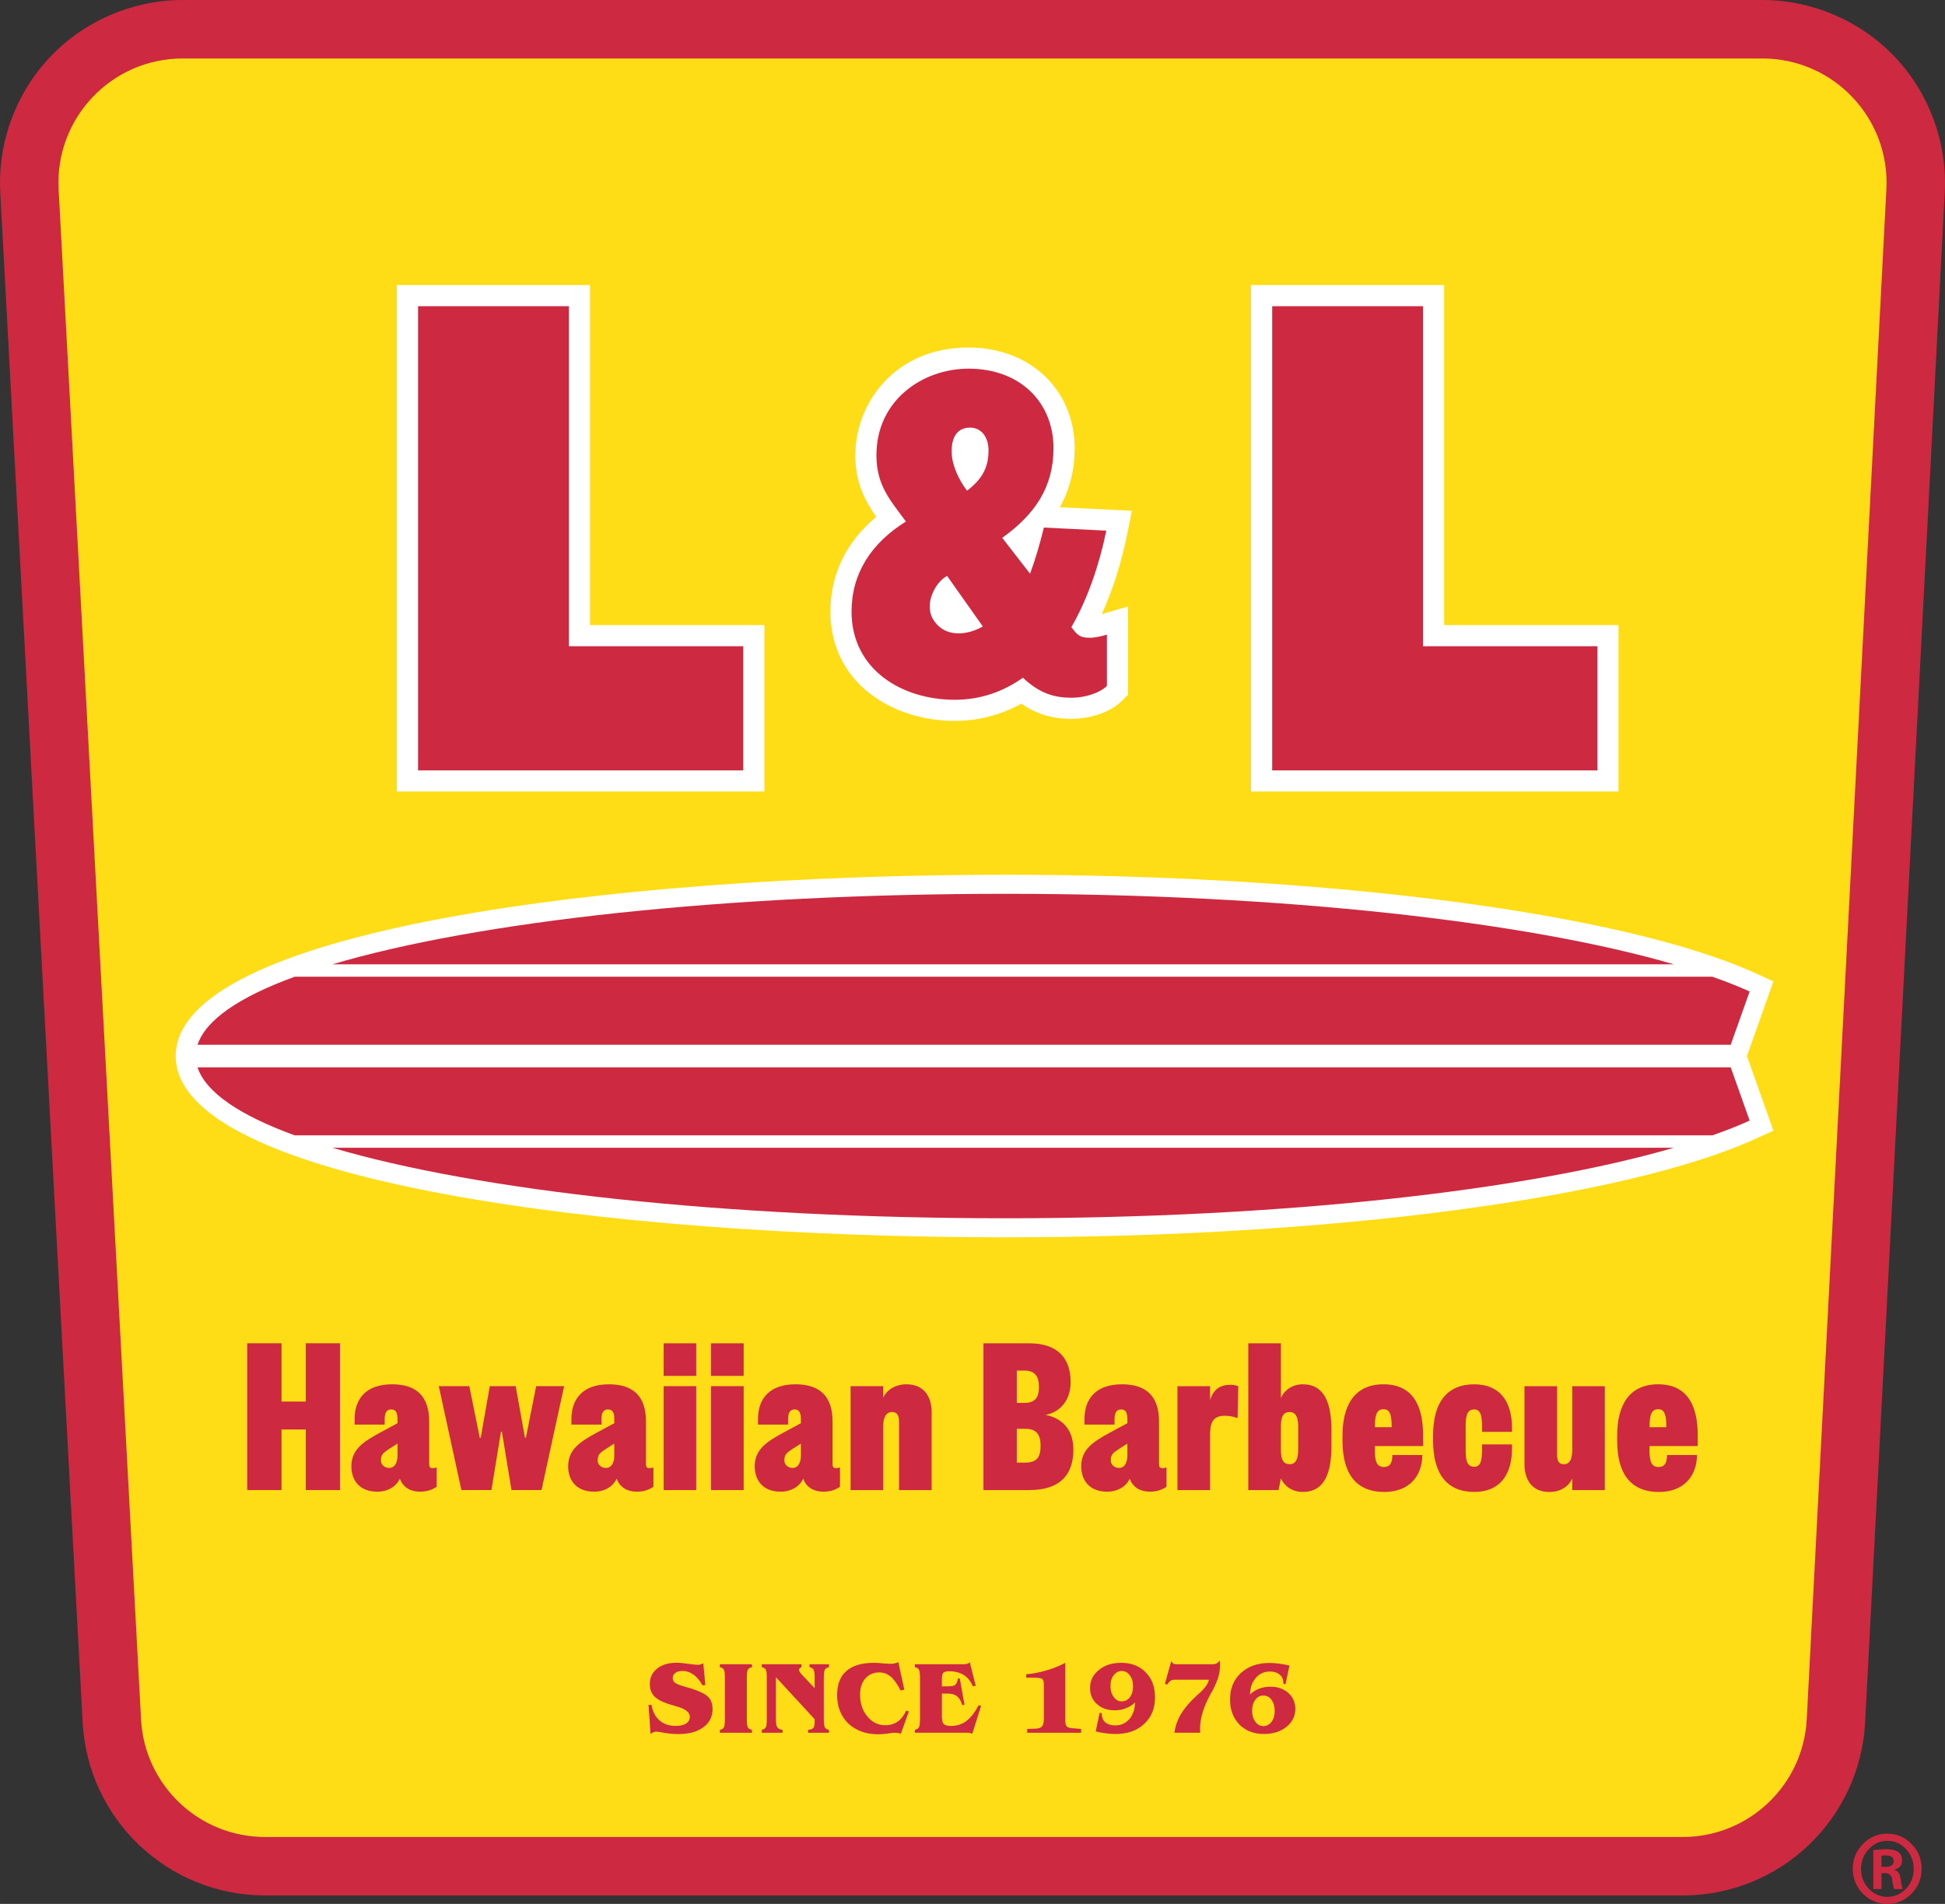 <?xml version="1.0" encoding="UTF-8"?> <svg xmlns="http://www.w3.org/2000/svg" xmlns:xlink="http://www.w3.org/1999/xlink" xmlns:xodm="http://www.corel.com/coreldraw/odm/2003" xml:space="preserve" width="186.199mm" height="182.244mm" version="1.1" style="shape-rendering:geometricPrecision; text-rendering:geometricPrecision; image-rendering:optimizeQuality; fill-rule:evenodd; clip-rule:evenodd" viewBox="0 0 186.286 182.33"><rect x="0" y="0" width="186.286" height="182.33" fill="#333333" stroke="none"/> <defs> <style type="text/css"> .fil0 {fill:#CD2A41} .fil1 {fill:#FFDD16} .fil2 {fill:white} </style> </defs> <g id="Layer_x0020_1">  <g id="_696438944"> <path class="fil0" d="M25.39 181.517c-9.294,0 -16.97,-7.274 -17.471,-16.555l-7.893 -146.522c-0.257,-4.774 1.479,-9.503 4.768,-12.976 3.288,-3.471 7.92,-5.463 12.704,-5.463l151.293 0c4.774,0 9.401,1.988 12.691,5.451 3.285,3.462 5.029,8.187 4.781,12.955l-7.625 146.523c-0.485,9.301 -8.161,16.588 -17.472,16.588l-135.776 0z"></path> <path class="fil1" d="M161.162 175.919l-135.772 0c-6.323,0 -11.539,-4.945 -11.88,-11.255l-7.896 -146.526c-0.365,-6.812 5.059,-12.537 11.88,-12.537l151.297 0c6.812,0 12.236,5.711 11.881,12.517l-7.628 146.523c-0.329,6.32 -5.551,11.279 -11.882,11.279z"></path> <path class="fil2" d="M96.331 118.492c-38.289,0 -79.503,-5.43 -79.503,-17.358 0,-11.927 41.213,-17.361 79.503,-17.361 31.183,0 59.444,3.737 72.008,9.518l1.512 0.696 -2.532 7.146 2.532 7.143 -1.512 0.696c-12.564,5.782 -40.826,9.519 -72.008,9.519z"></path> <path class="fil0" d="M96.331 116.668c26.582,0 49.992,-2.677 63.989,-6.755l-128.486 0c13.948,4.135 37.627,6.755 64.497,6.755z"></path> <path class="fil0" d="M18.922 100.053l146.84 0 1.814 -5.103c-1.054,-0.485 -2.275,-0.954 -3.563,-1.412l-135.789 0c-5.293,1.927 -8.525,4.135 -9.302,6.515z"></path> <path class="fil0" d="M96.331 85.596c-26.87,0 -50.548,2.616 -64.497,6.752l128.486 0c-13.996,-4.075 -37.406,-6.752 -63.989,-6.752z"></path> <path class="fil0" d="M28.224 108.728l135.786 0c1.292,-0.458 2.509,-0.926 3.567,-1.415l-1.814 -5.099 -146.844 0c0.776,2.379 4.012,4.584 9.305,6.514z"></path> <path class="fil0" d="M182.549 180.874c-0.495,0.515 -1.088,0.779 -1.767,0.779 -0.725,0 -1.304,-0.264 -1.796,-0.779 -0.492,-0.522 -0.74,-1.151 -0.74,-1.894 0,-0.746 0.248,-1.388 0.747,-1.903 0.488,-0.522 1.085,-0.79 1.79,-0.79 0.676,0 1.261,0.267 1.767,0.79 0.494,0.515 0.74,1.157 0.74,1.903 0,0.743 -0.245,1.372 -0.74,1.894zm-4.125 0.478l0 0c0.639,0.639 1.432,0.977 2.338,0.977 0.92,0 1.697,-0.338 2.322,-0.977 0.643,-0.666 0.963,-1.452 0.963,-2.396 0,-0.923 -0.321,-1.71 -0.963,-2.362 -0.641,-0.66 -1.404,-0.991 -2.322,-0.991 -0.906,0 -1.699,0.331 -2.338,0.991 -0.652,0.652 -0.97,1.439 -0.97,2.362 0,0.94 0.318,1.726 0.97,2.396zm2.121 -1.971l0 0c0.388,0 0.612,0.191 0.676,0.559 0.079,0.559 0.147,0.887 0.21,0.967l0.799 0c-0.066,-0.194 -0.138,-0.492 -0.187,-0.92 -0.059,-0.542 -0.26,-0.84 -0.589,-0.903l0 -0.04c0.489,-0.134 0.72,-0.425 0.72,-0.85 0,-0.411 -0.131,-0.686 -0.391,-0.853 -0.248,-0.17 -0.654,-0.251 -1.178,-0.251 -0.349,0 -0.747,0.03 -1.185,0.093l0 3.724 0.783 0 0 -1.526 0.341 0zm0.09 -1.693l0 0c-0.221,0 -0.365,0.003 -0.431,0.02l0 1.074 0.375 0c0.518,0 0.79,-0.187 0.79,-0.545 0,-0.368 -0.238,-0.549 -0.733,-0.549z"></path> <polygon class="fil0" points="29.281,134.221 26.962,134.221 26.962,128.639 23.68,128.639 23.68,142.698 26.962,142.698 26.962,136.897 29.281,136.897 29.281,142.698 32.56,142.698 32.56,128.639 29.281,128.639 "></polygon> <path class="fil0" d="M41.105 140.176l0 -4.038c0,-2.366 -1.161,-3.57 -3.547,-3.57 -2.479,0 -3.593,1.362 -3.593,3.326l0 0.532 2.877 0 0 -0.465c0,-0.539 0.11,-0.984 0.626,-0.984 0.512,0 0.602,0.402 0.602,0.984l0 0.334 -1.649 0.89c-1.653,0.893 -2.767,1.633 -2.767,3.238 0,1.382 0.823,2.429 2.476,2.429 1.003,0 1.83,-0.488 2.165,-1.248 0.311,0.846 1.024,1.248 1.94,1.248 0.689,0 1.181,-0.198 1.583,-0.468l0 -1.85c-0.177,0.044 -0.244,0.067 -0.379,0.067 -0.267,0 -0.334,-0.134 -0.334,-0.425zm-3.035 -1.763l0 0 0 0.96c0,0.689 -0.247,1.204 -0.803,1.204 -0.365,0 -0.783,-0.251 -0.783,-0.71 0,-0.525 0.194,-0.686 0.515,-0.926 0.224,-0.167 1.07,-0.69 1.07,-0.69l0 0.161z"></path> <polygon class="fil0" points="50.37,137.677 50.279,137.677 49.389,132.745 46.91,132.745 46.04,137.7 45.953,137.7 44.95,132.745 42.025,132.745 44.19,142.698 47.067,142.698 47.981,137.121 48.071,137.121 48.988,142.698 51.865,142.698 54.03,132.745 51.353,132.745 "></polygon> <path class="fil0" d="M61.869 140.176l0 -4.038c0,-2.366 -1.161,-3.57 -3.546,-3.57 -2.479,0 -3.593,1.362 -3.593,3.326l0 0.532 2.877 0 0 -0.465c0,-0.539 0.111,-0.984 0.626,-0.984 0.512,0 0.602,0.402 0.602,0.984l0 0.334 -1.652 0.89c-1.65,0.893 -2.767,1.633 -2.767,3.238 0,1.382 0.827,2.429 2.48,2.429 1.004,0 1.83,-0.488 2.161,-1.248 0.314,0.846 1.031,1.248 1.944,1.248 0.692,0 1.181,-0.198 1.582,-0.468l0 -1.85c-0.177,0.044 -0.244,0.067 -0.378,0.067 -0.268,0 -0.335,-0.134 -0.335,-0.425zm-3.035 -0.803l0 0c0,0.689 -0.247,1.204 -0.803,1.204l-0.003 0c-0.365,0 -0.783,-0.251 -0.783,-0.71 0,-0.525 0.191,-0.686 0.512,-0.926 0.227,-0.167 1.071,-0.69 1.071,-0.69l0 0.164 0.006 -0.003 0 0.96z"></path> <polygon class="fil0" points="63.559,131.764 66.68,131.764 66.68,128.643 63.559,128.643 "></polygon> <polygon class="fil0" points="63.559,142.698 66.68,142.698 66.68,132.745 63.559,132.745 "></polygon> <polygon class="fil0" points="68.102,142.698 71.227,142.698 71.227,132.745 68.102,132.745 "></polygon> <polygon class="fil0" points="68.102,131.764 71.227,131.764 71.227,128.643 68.102,128.643 "></polygon> <path class="fil0" d="M79.739 140.176l0 -4.038c0,-2.366 -1.161,-3.57 -3.55,-3.57 -2.476,0 -3.59,1.362 -3.59,3.326l0 0.532 2.877 0 0 -0.465c0,-0.539 0.114,-0.984 0.626,-0.984 0.512,0 0.602,0.402 0.602,0.984l0 0.334 -1.653 0.89c-1.649,0.893 -2.767,1.633 -2.767,3.238 0,1.382 0.827,2.429 2.476,2.429 1.007,0 1.833,-0.488 2.165,-1.248 0.314,0.846 1.03,1.248 1.944,1.248 0.693,0 1.181,-0.198 1.583,-0.468l0 -1.85c-0.177,0.044 -0.244,0.067 -0.379,0.067 -0.267,0 -0.335,-0.134 -0.335,-0.425zm-3.031 -1.763l0 0c0,0 -0.003,0.013 -0.003,0.016l0 0.944c0,0.689 -0.244,1.201 -0.8,1.204l-0.007 0c-0.361,-0.004 -0.776,-0.254 -0.776,-0.71 0,-0.525 0.194,-0.686 0.515,-0.926 0.224,-0.167 1.07,-0.69 1.07,-0.69l0 0.161z"></path> <path class="fil0" d="M86.822 132.568c-1.094,0 -1.917,0.559 -2.232,1.295l0 -1.117 -3.125 0 0 9.953 3.125 0 0 -6.093c0,-0.779 0.225,-1.382 0.847,-1.382 0.469,0 0.669,0.311 0.669,0.914l0 6.561 3.125 0 0 -7.474c0,-1.271 -0.579,-2.656 -2.409,-2.656z"></path> <path class="fil0" d="M100.128 135.492c1.386,-0.224 2.413,-1.385 2.413,-3.125 0,-2.208 -1.137,-3.727 -3.995,-3.727l-4.353 0 0 14.059 4.377 0c2.921,0 4.236,-1.429 4.236,-3.881 0,-1.854 -1.004,-2.992 -2.677,-3.326zm-2.743 -4.239l0 0 0.736 0c1.117,0 1.385,0.689 1.385,1.582 0,0.87 -0.268,1.516 -1.385,1.516l-0.736 0 0 -3.098zm0.826 8.813l0 0 -0.826 0 0 -3.235 0.826 0c1.137,0 1.452,0.646 1.452,1.629 0,1.028 -0.314,1.606 -1.452,1.606z"></path> <path class="fil0" d="M111.009 140.176l0 -4.038c0,-2.366 -1.161,-3.57 -3.55,-3.57 -2.476,0 -3.59,1.362 -3.59,3.326l0 0.532 2.877 0 0 -0.465c0,-0.539 0.114,-0.984 0.626,-0.984 0.512,0 0.602,0.402 0.602,0.984l0 0.334 -1.653 0.89c-1.649,0.893 -2.764,1.633 -2.764,3.238 0,1.382 0.823,2.429 2.473,2.429 1.007,0 1.834,-0.488 2.168,-1.248 0.311,0.846 1.027,1.248 1.94,1.248 0.693,0 1.181,-0.198 1.583,-0.468l0 -1.85c-0.177,0.044 -0.244,0.067 -0.378,0.067 -0.268,0 -0.334,-0.134 -0.334,-0.425zm-3.035 -0.803l0 0c0,0.689 -0.247,1.204 -0.803,1.204l-0.004 0c-0.361,0 -0.78,-0.251 -0.78,-0.71 0,-0.525 0.191,-0.686 0.512,-0.926 0.227,-0.167 1.071,-0.69 1.071,-0.69l0 0.164 0.003 -0.003 0 0.96z"></path> <path class="fil0" d="M115.897 134.11l0 -1.362 -3.125 0 0 9.954 3.125 0 0 -5.29c0,-1.161 0.267,-1.83 1.405,-1.83 0.559,0 0.913,0.114 1.228,0.224l0.067 -3.058c-0.178,-0.067 -0.425,-0.134 -0.759,-0.134 -0.937,0 -1.653,0.425 -1.941,1.495z"></path> <path class="fil0" d="M124.78 132.568c-1.027,0 -1.783,0.582 -2.098,1.295l0 -5.223 -3.125 0 0 14.059 2.901 0 0.224 -1.117c0.315,0.716 1.071,1.294 2.098,1.294 2.074,0 2.744,-1.806 2.744,-4.417l0 -1.472c0,-2.61 -0.669,-4.42 -2.744,-4.42zm-0.445 6.313l0 0c0,0.893 -0.271,1.339 -0.806,1.339 -0.645,0 -0.847,-0.488 -0.847,-1.339l0 -2.318c0,-0.85 0.201,-1.339 0.847,-1.339 0.535,0 0.806,0.445 0.806,1.339l0 2.318z"></path> <path class="fil0" d="M133.356 139.353c0,0.736 -0.224,1.137 -0.803,1.137 -0.716,0 -0.87,-0.602 -0.87,-1.562l0 -0.445 4.617 0 0 -1.027c0,-2.834 -0.981,-4.888 -3.794,-4.888 -2.831,0 -3.924,2.078 -3.924,4.911l0 0.488c0,3.169 1.294,4.912 4.015,4.912 2.302,0 3.613,-1.452 3.633,-3.543l-2.874 0 0 0.017zm-0.85 -4.396l0 0c0.649,0 0.783,0.582 0.783,1.72l-1.606 0c0,-1.138 0.154,-1.72 0.823,-1.72z"></path> <path class="fil0" d="M141.205 132.568c-2.613,0 -3.949,1.72 -3.949,4.908l0 0.491c0,3.192 1.336,4.908 3.949,4.908 2.408,0 3.613,-1.582 3.613,-4.215l0 -0.338 -2.877 0 0 0.538c0,0.89 -0.09,1.606 -0.736,1.606 -0.693,0 -0.827,-0.602 -0.827,-1.562l0 -2.366c0,-0.96 0.135,-1.562 0.827,-1.562 0.645,0 0.736,0.716 0.736,1.606l0 0.539 2.877 0 0 -0.334c0,-2.634 -1.205,-4.219 -3.613,-4.219z"></path> <path class="fil0" d="M150.583 138.841c0,0.78 -0.178,1.382 -0.803,1.382 -0.468,0 -0.645,-0.311 -0.645,-0.913l0 -6.561 -3.125 0 0 7.475c0,1.271 0.555,2.657 2.385,2.657 1.094,0 1.877,-0.559 2.188,-1.295l0 1.117 3.121 0 0 -9.954 -3.121 0 0 6.093z"></path> <path class="fil0" d="M159.661 139.353c0,0.736 -0.225,1.137 -0.803,1.137 -0.716,0 -0.871,-0.602 -0.871,-1.562l0 -0.445 4.617 0 0 -1.027c0,-2.834 -0.98,-4.888 -3.793,-4.888 -2.83,0 -3.924,2.078 -3.924,4.911l0 0.488c0,3.169 1.294,4.912 4.014,4.912 2.302,0 3.613,-1.452 3.633,-3.543l-2.873 0 0 0.017zm-0.85 -4.396l0 0c0.649,0 0.783,0.582 0.783,1.72l-1.606 0c0,-1.138 0.155,-1.72 0.823,-1.72z"></path> <polygon class="fil2" points="38.013,75.799 38.013,27.299 56.509,27.299 56.509,59.863 73.212,59.863 73.212,75.799 "></polygon> <path class="fil2" d="M91.443 69.037c-5.919,0 -11.905,-3.593 -11.905,-10.462 0,-3.587 1.509,-6.685 4.39,-9.078 -1.044,-1.472 -2.007,-3.235 -2.007,-5.896 0,-5.002 3.798,-10.321 10.844,-10.321 5.885,0 10.161,4.052 10.161,9.635 0,2.098 -0.465,3.965 -1.419,5.659l6.906 0.341 -0.469 2.301c-0.552,2.717 -1.389,5.337 -2.422,7.599l2.519 -0.74 0 8.451 -0.595 0.592c-1.271,1.271 -3.389,1.723 -4.811,1.723 -1.837,0 -3.373,-0.455 -4.811,-1.459 -1.974,1.094 -4.112,1.653 -6.38,1.653z"></path> <polygon class="fil2" points="119.822,75.799 119.822,27.299 138.317,27.299 138.317,59.863 155.019,59.863 155.019,75.799 "></polygon> <polygon class="fil0" points="54.485,29.323 40.038,29.323 40.038,73.779 71.187,73.779 71.187,61.887 54.485,61.887 "></polygon> <path class="fil0" d="M102.611 60.061c1.569,-2.697 2.71,-6.103 3.345,-9.244l-5.975 -0.295c-0.395,1.623 -0.837,3.091 -1.325,4.42l-2.667 -3.436c3.095,-2.212 4.912,-4.812 4.912,-8.592 0,-4.316 -3.128,-7.609 -8.137,-7.609 -4.37,0 -8.823,2.994 -8.823,8.295 0,2.945 1.402,4.383 2.824,6.344 -3.346,2.084 -5.206,4.998 -5.206,8.629 0,5.547 4.825,8.441 9.88,8.441 2.502,0 4.661,-0.786 6.528,-2.111 1.619,1.519 3.041,1.917 4.664,1.917 1.274,0 2.696,-0.446 3.386,-1.135l0 -4.908c-0.837,0.247 -1.325,0.298 -1.67,0.298 -0.98,0 -1.198,-0.328 -1.736,-1.014zm-13.166 -0.632l0 0c-1.01,-1.472 0.084,-3.657 1.265,-4.276l3.419 4.835c-0.779,0.492 -3.302,1.459 -4.684,-0.558zm3.172 -12.44l0 0c-0.783,-1.031 -1.472,-2.453 -1.472,-3.781 0,-1.278 0.492,-2.257 1.766,-2.257 1.128,0 1.767,0.98 1.767,2.16 0,1.523 -0.492,2.698 -2.061,3.878z"></path> <polygon class="fil0" points="136.293,29.323 121.846,29.323 121.846,73.779 152.995,73.779 152.995,61.887 136.293,61.887 "></polygon> <path class="fil0" d="M66.189 161.699l-0.86 -0.251c-0.365,-0.121 -0.612,-0.228 -0.723,-0.338 -0.124,-0.101 -0.174,-0.238 -0.174,-0.412 0,-0.191 0.074,-0.362 0.254,-0.492 0.171,-0.127 0.398,-0.184 0.676,-0.184 0.391,0 0.733,0.117 1.064,0.358 0.341,0.241 0.615,0.589 0.853,1.011l0.278 -0.024 -0.198 -2.081c-0.124,0.05 -0.211,0.09 -0.277,0.117 -0.087,0.017 -0.164,0.027 -0.224,0.027 -0.158,0 -0.482,-0.027 -0.917,-0.093 -0.462,-0.06 -0.823,-0.101 -1.121,-0.104 -0.796,0 -1.429,0.188 -1.883,0.559 -0.466,0.375 -0.703,0.867 -0.703,1.489 0,0.469 0.147,0.843 0.408,1.144 0.278,0.291 0.71,0.535 1.292,0.726l0.817 0.251c0.043,0.014 0.107,0.034 0.184,0.051 0.769,0.237 1.135,0.559 1.135,0.95 0,0.268 -0.118,0.488 -0.355,0.649 -0.234,0.154 -0.562,0.23 -0.997,0.23 -0.646,0 -1.164,-0.184 -1.559,-0.535 -0.398,-0.344 -0.649,-0.847 -0.766,-1.489l-0.278 0.01 0.194 2.78c0.107,-0.081 0.204,-0.127 0.294,-0.171 0.084,-0.024 0.184,-0.044 0.264,-0.044 0.091,0 0.355,0.04 0.83,0.124 0.465,0.081 0.91,0.107 1.295,0.107 0.974,0 1.777,-0.211 2.369,-0.649 0.599,-0.442 0.886,-1.024 0.886,-1.737 0,-0.488 -0.13,-0.886 -0.425,-1.177 -0.284,-0.291 -0.84,-0.552 -1.632,-0.803z"></path> <path class="fil0" d="M68.946 159.665c0.194,0.03 0.308,0.097 0.371,0.214 0.074,0.107 0.108,0.388 0.108,0.786l0 3.982c0,0.415 -0.034,0.672 -0.108,0.79 -0.063,0.114 -0.177,0.184 -0.371,0.228l0 0.274 3.075 0 0 -0.274c-0.191,-0.044 -0.305,-0.107 -0.385,-0.228 -0.077,-0.117 -0.107,-0.375 -0.107,-0.79l0 -3.982c0,-0.395 0.03,-0.672 0.107,-0.786 0.08,-0.107 0.194,-0.184 0.385,-0.214l0 -0.288 -3.075 0 0 0.288z"></path> <path class="fil0" d="M77.534 159.665c0.184,0.03 0.305,0.097 0.385,0.214 0.064,0.114 0.103,0.391 0.103,0.786l0 1.001 -1.315 -1.396c-0.047,-0.063 -0.094,-0.114 -0.127,-0.187 -0.024,-0.06 -0.06,-0.117 -0.06,-0.151 0,-0.067 0.036,-0.11 0.06,-0.151 0.033,-0.05 0.097,-0.087 0.181,-0.117l0 -0.288 -3.801 0 0 0.288c0.181,0.03 0.311,0.107 0.371,0.214 0.077,0.107 0.111,0.388 0.111,0.786l0 3.982c0,0.415 -0.033,0.672 -0.111,0.79 -0.06,0.114 -0.188,0.184 -0.371,0.228l0 0.274 1.994 0 0 -0.274c-0.244,-0.037 -0.418,-0.107 -0.502,-0.247 -0.107,-0.147 -0.141,-0.438 -0.141,-0.903l0 -3.898 3.71 4.022 0 0.22c0,0.331 -0.043,0.532 -0.124,0.623 -0.09,0.11 -0.271,0.157 -0.505,0.184l0 0.274 2.005 0 0 -0.274c-0.181,-0.044 -0.325,-0.114 -0.382,-0.228 -0.074,-0.117 -0.114,-0.375 -0.114,-0.79l0 -3.982c0,-0.398 0.04,-0.672 0.114,-0.786 0.057,-0.107 0.2,-0.177 0.382,-0.214l0 -0.288 -1.864 0 0 0.288z"></path> <path class="fil0" d="M85.98 164.871c-0.328,0.224 -0.723,0.344 -1.175,0.344 -0.696,0 -1.265,-0.274 -1.726,-0.833 -0.472,-0.562 -0.703,-1.241 -0.703,-2.081 0,-0.639 0.154,-1.158 0.495,-1.553 0.341,-0.391 0.803,-0.588 1.338,-0.588 0.412,0 0.746,0.13 1.084,0.385 0.307,0.254 0.629,0.699 0.96,1.341l0.361 -0.067 -0.572 -2.64c-0.154,0.057 -0.284,0.1 -0.405,0.127 -0.121,0.017 -0.224,0.03 -0.318,0.03 -0.083,0 -0.301,-0.013 -0.672,-0.033 -0.355,-0.047 -0.655,-0.061 -0.923,-0.064 -1.175,0.003 -2.058,0.254 -2.654,0.783 -0.599,0.512 -0.893,1.285 -0.893,2.312 0,1.101 0.355,2.018 1.071,2.72 0.739,0.683 1.687,1.031 2.854,1.031 0.234,0 0.519,-0.017 0.884,-0.064 0.361,-0.06 0.588,-0.084 0.729,-0.084 0.097,0 0.184,0.013 0.281,0.024 0.097,0.013 0.194,0.03 0.285,0.07l0.769 -2.141 -0.251 -0.073c-0.221,0.458 -0.492,0.82 -0.819,1.054z"></path> <path class="fil0" d="M92.56 164.811c-0.425,0.315 -0.91,0.472 -1.476,0.472 -0.338,0 -0.582,-0.06 -0.696,-0.191 -0.12,-0.114 -0.177,-0.375 -0.177,-0.746l0 -2.162 0.515 0c0.394,0 0.699,0.074 0.917,0.247 0.21,0.154 0.402,0.445 0.518,0.864l0.214 -0.037 -0.445 -2.513 -0.197 0c-0.031,0.294 -0.114,0.495 -0.244,0.602 -0.111,0.1 -0.355,0.144 -0.706,0.144l-0.572 0 0 -0.672c0,-0.318 0.04,-0.532 0.144,-0.626 0.097,-0.094 0.294,-0.144 0.545,-0.144 0.552,0 1.017,0.121 1.415,0.361 0.374,0.244 0.655,0.599 0.863,1.074l0.275 -0.037 -0.572 -2.268c-0.057,0.07 -0.128,0.124 -0.228,0.147 -0.093,0.037 -0.21,0.05 -0.348,0.05l-4.677 0 0 0.288c0.177,0.03 0.304,0.097 0.371,0.214 0.077,0.107 0.115,0.385 0.115,0.78l0 3.988c0,0.415 -0.037,0.676 -0.115,0.786 -0.067,0.117 -0.194,0.184 -0.371,0.231l0 0.271 4.935 0c0.161,0 0.261,0.013 0.341,0.023 0.067,0.017 0.144,0.054 0.214,0.09l0.85 -2.687 -0.247 -0.05c-0.345,0.672 -0.73,1.167 -1.161,1.499z"></path> <path class="fil0" d="M102.176 165.333c-0.097,-0.097 -0.147,-0.291 -0.147,-0.592l0 -5.5c-0.576,0.307 -1.201,0.555 -1.817,0.726 -0.615,0.194 -1.261,0.308 -1.927,0.371l0 0.331c0.07,-0.004 0.16,-0.006 0.254,-0.006l0.405 0c0.488,0 0.783,0.04 0.883,0.137 0.118,0.094 0.151,0.301 0.151,0.592l0 3.145c0,0.411 -0.057,0.669 -0.184,0.796 -0.107,0.134 -0.335,0.21 -0.646,0.214l-0.766 0.026 0 0.365 5.165 0 0 -0.365 -0.873 -0.073c-0.244,-0.024 -0.415,-0.067 -0.498,-0.168z"></path> <path class="fil0" d="M107.395 159.24c-0.879,0 -1.599,0.224 -2.161,0.696 -0.566,0.452 -0.833,1.04 -0.833,1.73 0,0.619 0.224,1.131 0.662,1.529 0.442,0.395 1.004,0.592 1.7,0.592 0.392,0 0.753,-0.06 1.071,-0.198 0.341,-0.117 0.612,-0.301 0.88,-0.555 -0.024,0.653 -0.194,1.188 -0.539,1.589 -0.358,0.402 -0.806,0.612 -1.358,0.612 -0.385,0 -0.703,-0.104 -0.947,-0.287 -0.24,-0.207 -0.345,-0.475 -0.345,-0.83l0 -0.057 -0.204 -0.034 -0.378 1.78c0.368,0.1 0.709,0.154 1.017,0.191 0.311,0.047 0.609,0.06 0.88,0.06 1.147,0 2.067,-0.321 2.744,-0.963 0.686,-0.633 1.041,-1.479 1.041,-2.519 0.003,-1.001 -0.284,-1.807 -0.886,-2.416 -0.579,-0.609 -1.382,-0.92 -2.343,-0.92zm0.814 3.305l0 0c-0.194,0.251 -0.462,0.395 -0.777,0.385 -0.301,0.01 -0.558,-0.134 -0.759,-0.418 -0.214,-0.268 -0.315,-0.626 -0.315,-1.054 0,-0.428 0.101,-0.767 0.315,-1.034 0.201,-0.264 0.458,-0.398 0.759,-0.398 0.315,0 0.583,0.134 0.77,0.412 0.221,0.264 0.315,0.619 0.315,1.048 0,0.435 -0.093,0.776 -0.308,1.06z"></path> <path class="fil0" d="M116.837 159.063l-0.057 -0.01c-0.067,0.117 -0.158,0.197 -0.271,0.251 -0.091,0.04 -0.217,0.073 -0.372,0.073l-3.453 0c-0.134,0 -0.228,-0.013 -0.305,-0.063 -0.07,-0.037 -0.11,-0.104 -0.164,-0.201l-0.047 0 -0.599 2.151 0.244 0.044c0.1,-0.164 0.184,-0.278 0.291,-0.342 0.103,-0.073 0.244,-0.107 0.418,-0.107l3.255 0c-0.04,0.358 -0.365,0.803 -0.957,1.345 -0.12,0.094 -0.201,0.167 -0.251,0.221 -0.646,0.595 -1.128,1.161 -1.469,1.736 -0.332,0.562 -0.535,1.154 -0.616,1.774l2.466 0c0,-0.057 -0.006,-0.111 -0.006,-0.15 -0.007,-0.067 -0.007,-0.158 -0.007,-0.261 0,-0.977 0.345,-2.071 0.997,-3.279 0.08,-0.137 0.134,-0.237 0.178,-0.304 0.274,-0.528 0.462,-0.974 0.578,-1.345 0.114,-0.382 0.158,-0.753 0.168,-1.141 0,-0.077 -0.01,-0.204 -0.013,-0.365 -0.01,-0.017 -0.01,-0.027 -0.01,-0.027z"></path> <path class="fil0" d="M123.392 162.121c-0.458,-0.395 -1.017,-0.595 -1.717,-0.595 -0.408,0 -0.746,0.067 -1.081,0.191 -0.324,0.121 -0.615,0.311 -0.87,0.552 0.006,-0.646 0.201,-1.175 0.558,-1.586 0.341,-0.398 0.8,-0.609 1.342,-0.609 0.405,0 0.713,0.111 0.953,0.308 0.234,0.197 0.342,0.475 0.342,0.813l0 0.057 0.21 0.03 0.372 -1.783c-0.372,-0.077 -0.703,-0.144 -1.018,-0.184 -0.304,-0.037 -0.595,-0.064 -0.883,-0.064 -1.148,0 -2.051,0.328 -2.747,0.96 -0.699,0.649 -1.044,1.489 -1.044,2.53 0,1.004 0.305,1.793 0.897,2.412 0.596,0.595 1.375,0.903 2.338,0.903 0.897,0 1.603,-0.231 2.178,-0.686 0.549,-0.455 0.84,-1.021 0.84,-1.724 0,-0.612 -0.237,-1.134 -0.672,-1.525zm-1.606 2.767l0 0c-0.204,0.268 -0.465,0.411 -0.78,0.411 -0.314,0 -0.582,-0.147 -0.776,-0.421 -0.204,-0.274 -0.307,-0.619 -0.307,-1.05 0,-0.425 0.103,-0.769 0.294,-1.034 0.207,-0.288 0.472,-0.421 0.79,-0.421 0.315,0.003 0.575,0.134 0.78,0.421 0.204,0.277 0.291,0.629 0.304,1.071 -0.013,0.408 -0.1,0.759 -0.304,1.023z"></path> </g> </g> </svg> 